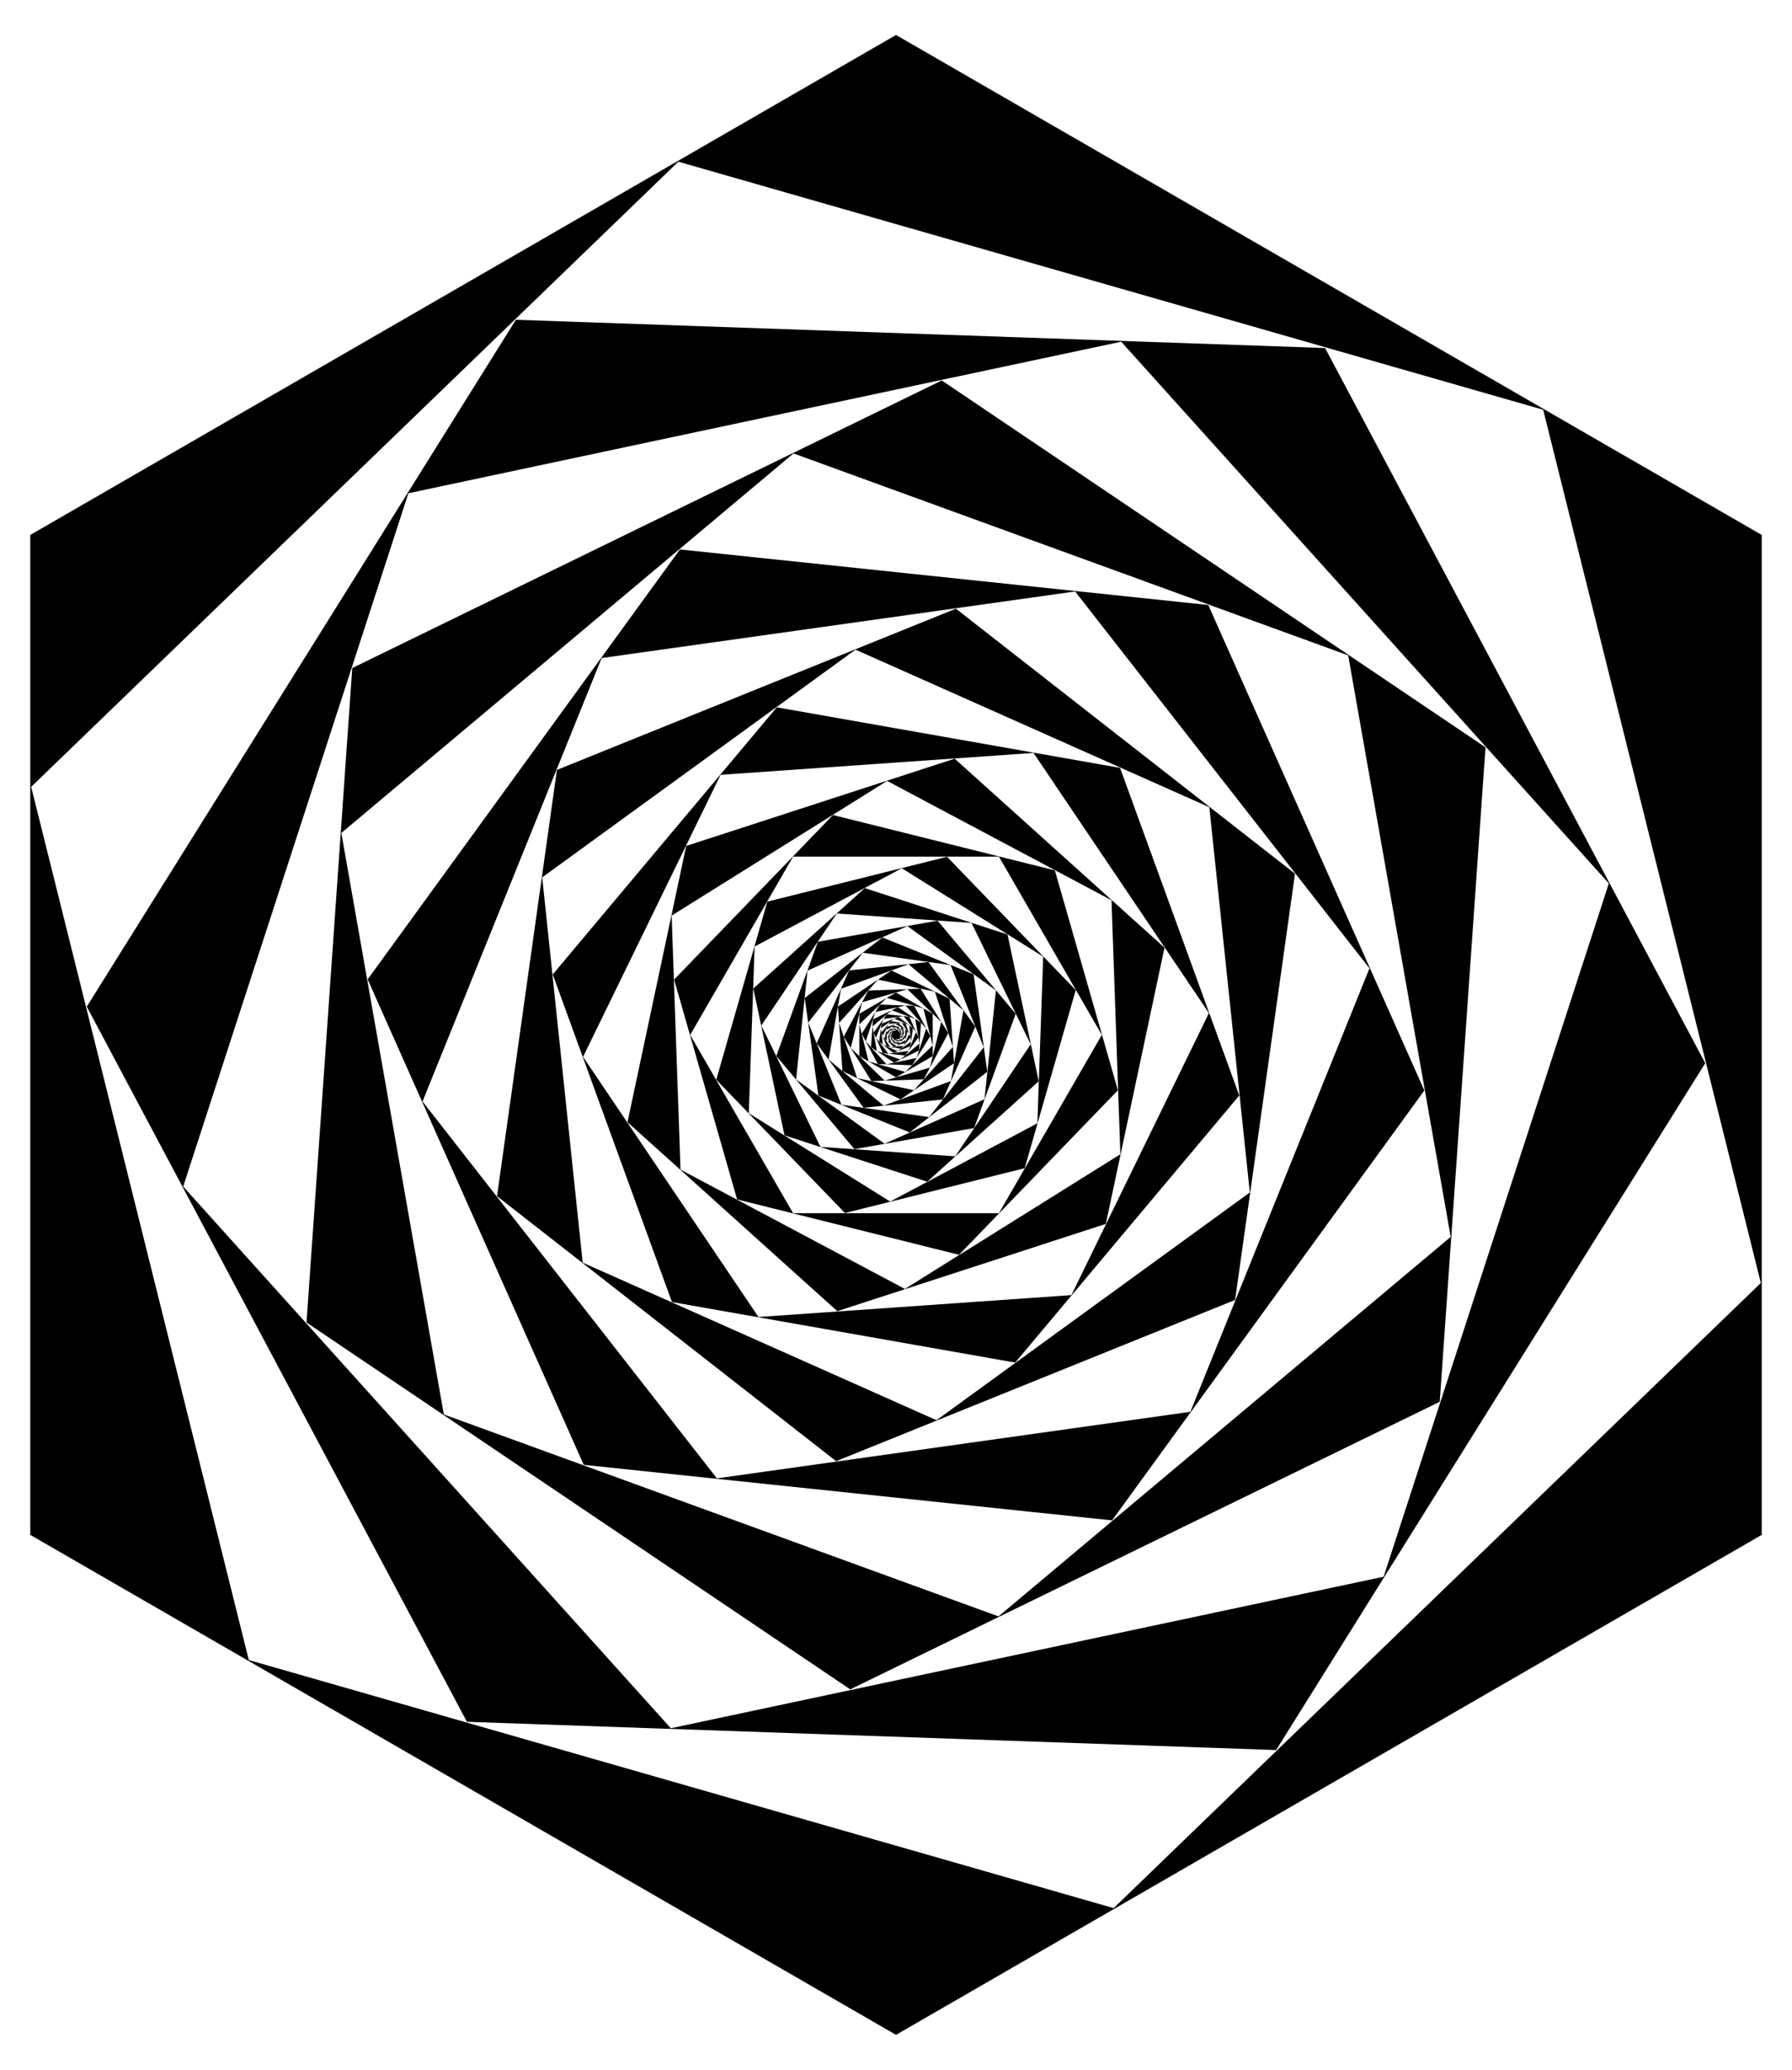 <?xml version="1.0" encoding="UTF-8"?>
<!DOCTYPE svg  PUBLIC '-//W3C//DTD SVG 1.1//EN'  'http://www.w3.org/Graphics/SVG/1.1/DTD/svg11.dtd'>
<svg enable-background="new 0 0 1434.109 1655.967" version="1.1" viewBox="0 0 1434.1 1656" xml:space="preserve" xmlns="http://www.w3.org/2000/svg">

	<path d="m717.06 27.983-692.82 400v800l692.82 400 692.82-400v-800l-692.82-400zm174.18 1498.6-692.11-198.46-174.18-698.61 517.92-500.15 692.11 198.46 174.18 698.61-517.92 500.15z"/>
	<path d="m412.84 255.83-343.39 549.54 304.22 572.15 647.6 22.615 343.39-549.54-304.22-572.15-647.6-22.615zm694.46 1005.6-570.46 121.26-390.24-433.4 180.22-554.66 570.46-121.25 390.24 433.4-180.22 554.66z"/>
	<path d="m281.91 534.47-36.614 523.6 435.14 293.51 471.76-230.09 36.614-523.6-435.14-293.51-471.76 230.09zm879.05 455.08-361.87 303.65-443.9-161.57-82.03-465.22 361.87-303.65 443.9 161.57 82.03 465.22z"/>
	<path d="m294.23 783.54 172.92 388.4 422.82 44.441 249.9-343.96-172.92-388.4-422.82-44.441-249.9 343.96zm801.74-8.813-143.34 354.78-378.91 53.253-235.58-301.52 143.34-354.78 378.91-53.253 235.57 301.52z"/>
	<path d="m397.76 956.99 271.37 212.02 319.3-129 47.928-341.02-271.37-212.02-319.3 129-47.927 341.02zm570.04-311.18 32.397 308.24-250.74 182.18-283.14-126.06-32.397-308.24 250.74-182.18 283.14 126.06z"/>
	<path d="m537.75 1041.7 274.7 48.438 179.3-213.68-95.404-262.12-274.7-48.438-179.3 213.68 95.404 262.12zm289.35-439.32 140.38 208.13-110.05 225.64-250.44 17.512-140.38-208.13 110.05-225.64 250.44-17.513z"/>
	<path d="m670.08 1049 214.88-69.82 46.976-221.01-167.91-151.19-214.88 69.82-46.976 221.01 167.91 151.19zm39.88-424.23 179.55 95.467 7.097 203.22-172.45 107.76-179.55-95.467-7.097-203.22 172.45-107.76z"/>
	<path d="m589.92 959.63 177.58 44.275 127.13-131.65-50.446-175.92-177.58-44.275-127.13 131.65 50.445 175.92zm209.49-274.3 82.356 142.65-82.356 142.65h-164.71l-82.356-142.65 82.356-142.65h164.71z"/>
	<path d="m676.19 970.48 143.84-35.863 40.861-142.5-102.98-106.64-143.84 35.863-40.861 142.5 102.98 106.64zm45.517-275.84 113.14 70.7-4.656 133.34-117.8 62.637-113.14-70.701 4.656-133.34 117.8-62.636z"/>
	<path d="m627.82 908.33 114.2 37.105 89.234-80.346-24.965-117.45-114.2-37.105-89.234 80.346 24.965 117.45zm149.66-169.94 47.374 97.131-60.431 89.593-107.8-7.538-47.374-97.131 60.431-89.593 107.8 7.538z"/>
	<path d="m683.79 919.38 95.784-16.889 33.265-91.396-62.518-74.506-95.784 16.889-33.265 91.396 62.518 74.506zm42.416-178.45 70.817 51.452-9.15 87.056-79.967 35.604-70.817-51.452 9.15-87.056 79.967-35.604z"/>
	<path d="m654.97 876.49 73.045 29.512 62.081-48.503-10.964-78.015-73.045-29.512-62.081 48.503 10.964 78.015zm105.73-104.38 26.561 65.741-43.653 55.873-70.214-9.868-26.561-65.741 43.653-55.873 70.214 9.868z"/>
	<path d="m691.1 886.28 63.464-6.67 25.955-58.296-37.509-51.626-63.464 6.67-25.955 58.296 37.509 51.626zm35.928-114.86 43.995 36.916-9.973 56.56-53.968 19.643-43.995-36.917 9.973-56.559 53.968-19.643z"/>
	<path d="m674.2 856.89 46.457 22.659 42.852-28.904-3.606-51.563-46.457-22.659-42.852 28.904 3.606 51.563zm73.979-63.475 14.375 44.243-31.128 34.571-45.503-9.672-14.375-44.243 31.128-34.571 45.503 9.672z"/>
	<path d="m697.4 864.95 41.842-1.461 19.656-36.967-22.187-35.506-41.842 1.461-19.656 36.967 22.187 35.506zm28.771-73.528 27.105 26.175-9.116 36.562-36.221 10.386-27.105-26.175 9.116-36.562 36.221-10.386z"/>
	<path d="m717.06 861.9 29.369-16.956v-33.913l-29.369-16.956-29.369 16.956v33.913l29.369 16.956zm-7.384-63.528 29.339 8.413 7.384 29.615-21.956 21.202-29.339-8.413-7.384-29.615 21.956-21.202z"/>
	<path d="m729.95 852.24 14.557-23.295-12.896-24.254-27.453-0.959-14.557 23.295 12.896 24.254 27.453 0.959zm-29.439-42.626 24.182-5.14 16.543 18.372-7.64 23.513-24.182 5.14-16.543-18.372 7.64-23.513z"/>
	<path d="m735.5 840.43 1.552-22.196-18.446-12.442-19.998 9.754-1.552 22.196 18.446 12.442 19.998-9.754zm-37.264-19.292 15.34-12.872 18.818 6.849 3.477 19.721-15.34 12.872-18.818-6.849-3.477-19.721z"/>
	<path d="m734.98 829.87-7.331-16.465-17.924-1.884-10.594 14.581 7.331 16.465 17.924 1.884 10.594-14.581zm-33.987 0.374 6.076-15.039 16.063-2.257 9.986 12.782-6.076 15.039-16.063 2.257-9.986-12.782z"/>
	<path d="m730.59 822.52-11.504-8.988-13.535 5.469-2.032 14.456 11.504 8.988 13.535-5.469 2.032-14.456zm-24.165 13.191-1.373-13.067 10.629-7.723 12.003 5.344 1.373 13.067-10.629 7.723-12.003-5.344z"/>
	<path d="m724.66 818.92-11.645-2.053-7.601 9.058 4.044 11.112 11.645 2.053 7.601-9.058-4.044-11.112zm-12.266 18.624-5.951-8.823 4.665-9.565 10.616-0.742 5.951 8.823-4.665 9.565-10.616 0.742z"/>
	<path d="m719.05 818.62-9.109 2.96-1.991 9.369 7.118 6.409 9.109-2.96 1.991-9.369-7.118-6.409zm-1.691 17.983-7.611-4.047-0.301-8.615 7.31-4.568 7.611 4.047 0.301 8.615-7.31 4.568z"/>
	<path d="m722.44 822.4-7.528-1.877-5.389 5.581 2.138 7.458 7.528 1.877 5.389-5.581-2.138-7.458zm-8.881 11.627-3.491-6.047 3.491-6.047h6.982l3.491 6.047-3.491 6.047h-6.982z"/>
	<path d="m718.79 821.94-6.098 1.52-1.732 6.041 4.365 4.52 6.098-1.52 1.732-6.041-4.365-4.52zm-1.93 11.693-4.796-2.997 0.197-5.652 4.994-2.655 4.796 2.997-0.197 5.652-4.994 2.655z"/>
	<path d="m720.84 824.58-4.841-1.573-3.783 3.406 1.058 4.979 4.841 1.573 3.783-3.406-1.058-4.979zm-6.344 7.204-2.008-4.117 2.562-3.798 4.57 0.32 2.008 4.117-2.562 3.798-4.57-0.32z"/>
	<polygon points="718.46 824.11 714.4 824.82 712.99 828.7 715.64 831.86 719.7 831.14 721.12 827.27"/>

</svg>
